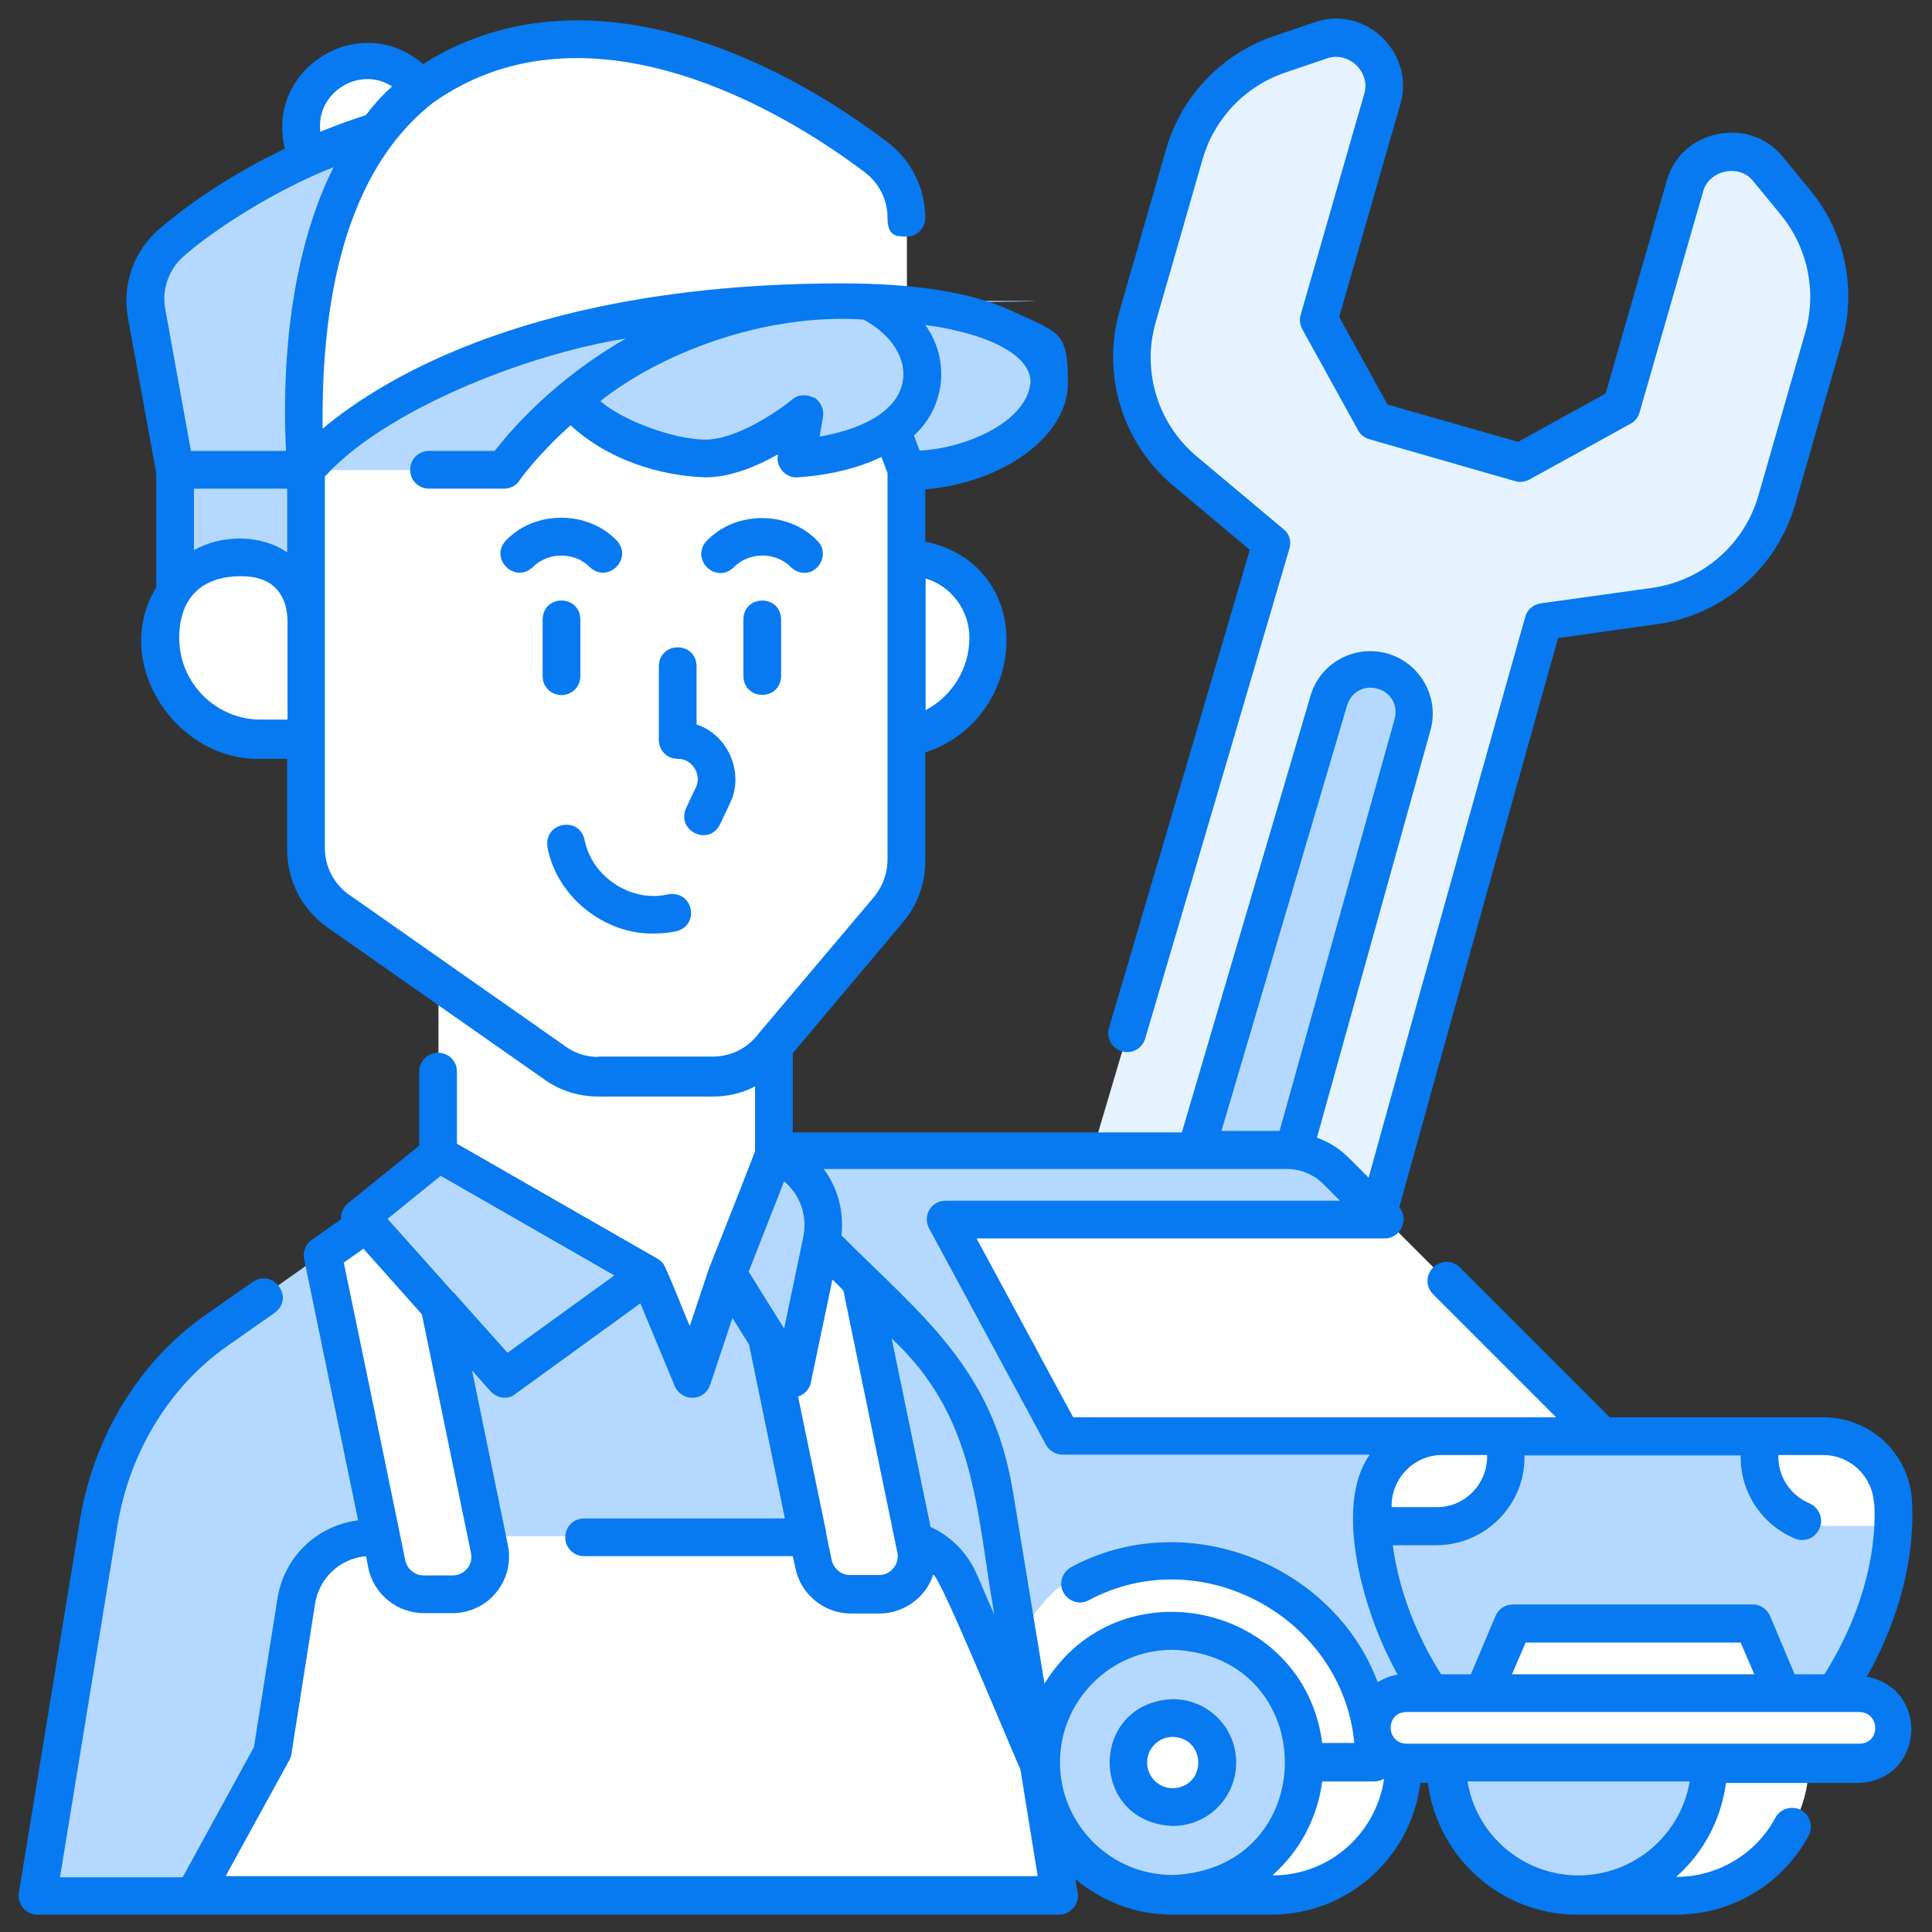 <?xml version="1.0" encoding="UTF-8"?>
<svg xmlns="http://www.w3.org/2000/svg" version="1.1" viewBox="0 0 512 512">
  <rect x="0" y="0" width="512" height="512" fill="#333333" stroke="none"/>
  <defs>
    <style>
      .cls-1 {
        fill: #b5d8fe;
      }

      .cls-2 {
        fill: #fff;
      }

      .cls-3 {
        fill: #077af1;
      }

      .cls-4 {
        fill: #e6f3ff;
      }
    </style>
  </defs>
  <!-- Generator: Adobe Illustrator 28.7.1, SVG Export Plug-In . SVG Version: 1.2.0 Build 142)  -->
  <g>
    <g id="Layer_4">
      <g>
        <path class="cls-4" d="M476.1,53.6l-7.3-8.9c-6.5-8-19.3-5.3-22.1,4.5l-16.8,58.4c-10.5,5.8-16.3,9-26.8,14.8l-38.6-11.1c-5.8-10.5-9-16.3-14.8-26.8l16.8-58.4c2.8-9.9-6.6-18.9-16.3-15.6l-10.9,3.7c-12.2,4.1-21.6,14-25.2,26.4l-12.4,43.1c-4.3,14.9.6,31,12.5,40.9l22.9,19.2s-29.9,102-47.4,160.8l75.6,16.7c16.5-59.7,43.8-156.8,43.8-156.8l29.5-4.1c15.4-2.1,28.1-13.1,32.3-28.1l12.4-43.1c3.6-12.4.8-25.7-7.3-35.7Z"/>
        <path class="cls-1" d="M341.1,304.7c.6,0,1.2,0,1.8,0,11-39.5,25.1-90.1,31.5-113,1.7-6.1-1.8-12.4-7.9-14.2-6.1-1.7-12.5,1.7-14.3,7.8-7.1,24.1-23.4,79.1-35.2,119.3h24Z"/>
        <g>
          <path class="cls-1" d="M240.3,124.5l-20.9-14.4c0-15.5-2.2-17.3,10.8-30.3,3.6.1,6.9.3,10.1.6,61.4,5.8,38.1,44.1,0,44.1Z"/>
          <path class="cls-1" d="M232.2,41.2c-14.5-10.7-46.3-31.2-76.5-31.2s-55.5,24.7-55.5,24.7c-26.7,8.5-44.9,21.1-54.6,29.3-5.5,4.6-8,11.8-6.7,18.8l7.6,41.7h34.7s35.1-44.8,142.1-44.8,11.9.3,17,.8v-23.1c0-6.4-3-12.3-8.1-16.1Z"/>
          <g>
            <g>
              <path class="cls-1" d="M207,467.1s138.6,0,138.6,0h53.4s25.5-86.5,25.5-86.5l-41.2-41.2-29.3-29.3c-3.5-3.5-8.1-5.4-13-5.4h-135.9l1.8,162.4Z"/>
              <path class="cls-1" d="M483.3,380.6h-101.1c-9.8,0-17.9,7.6-18.4,17.4-1,16.9,5.1,35.2,15.5,50.7h107.1c10.4-15.5,16.4-33.7,15.5-50.7-.6-9.8-8.6-17.4-18.4-17.4h0Z"/>
              <g>
                <path class="cls-2" d="M372.6,448.7h120.1c5.1,0,9.2,4.1,9.2,9.2h0c0,5.1-4.1,9.2-9.2,9.2h-120.1c-5.1,0-9.2-4.1-9.2-9.2h0c0-5.1,4.1-9.2,9.2-9.2Z"/>
                <path class="cls-2" d="M464.5,430.3h-63.6l-7.8,18.4h79.2l-7.8-18.4Z"/>
                <path class="cls-2" d="M363.8,397.8c-.1,2.2-.2,4.4,0,6.7h16.9c10.2,0,18.4-8.3,18.4-18.4v-5.4h-16.9c-9.7,0-17.8,7.5-18.4,17.2Z"/>
                <path class="cls-2" d="M466.4,380.6v5.4c0,10.2,8.3,18.4,18.4,18.4h16.9c0-2.2,0-4.5,0-6.7-.6-9.7-8.7-17.2-18.4-17.2h-16.9,0Z"/>
                <path class="cls-2" d="M250.6,323.2l31,57.4h143l-57.4-57.4h-116.6Z"/>
              </g>
              <path class="cls-2" d="M345.7,467.1c0,19.3-15.6,34.9-34.9,34.9h26.3c19.3,0,34.9-15.6,34.9-34.9h-26.3Z"/>
              <path class="cls-1" d="M383.4,467.1c0,19.3,15.6,34.9,34.9,34.9s34.9-15.6,34.9-34.9h-69.7Z"/>
              <path class="cls-2" d="M453.1,467.1c0,19.3-15.6,34.9-34.9,34.9h26.3c19.3,0,34.9-15.6,34.9-34.9h-26.3Z"/>
              <path class="cls-2" d="M364.1,467.1c0-29.4-23.9-53.3-53.3-53.3s-31.4,7.6-41.2,19.6l-8,33.8h102.6Z"/>
              <circle class="cls-1" cx="310.8" cy="467.1" r="34.9"/>
              <path class="cls-2" d="M310.8,479c-6.5,0-11.8-5.3-11.8-11.8s5.3-11.8,11.8-11.8,11.8,5.3,11.8,11.8-5.3,11.8-11.8,11.8Z"/>
            </g>
            <g>
              <path class="cls-1" d="M280.8,502l-17.4-106c-2.7-16.7-10.4-31.9-21.9-43.2l-47.7-47.2-94.2,16.8-42.4,29.9c-16.4,11.5-27.6,29.9-31,50.9l-16.2,98.9h270.8Z"/>
              <g>
                <path class="cls-2" d="M116.2,259.9v45.7h0s55.7,31.9,55.7,31.9l11.5,27.7,9.2-27.7,12.5-31.9h0s0-28.7,0-28.7l-89-17.1Z"/>
                <path class="cls-2" d="M81.2,102.5v122.4c0,6.5,3.2,12.6,8.5,16.4l57.5,40.3c3.4,2.4,7.4,3.6,11.5,3.6h30.3c5.9,0,11.5-2.6,15.3-7.1l31.3-37.2c3-3.6,4.7-8.2,4.7-12.9V92.9l-159.1,9.6Z"/>
                <path class="cls-2" d="M63.9,147.7h0c9.5,0,17.3,7.7,17.3,17.3v30.7h-12c-14.7,0-26.6-11.9-26.6-26.6h0c0-11.8,9.6-21.4,21.4-21.4Z"/>
              </g>
              <path class="cls-1" d="M95.4,322.4l20.8-16.8,55.7,31.9-38.2,27.7-38.2-42.9Z"/>
              <path class="cls-1" d="M192.7,337.5l17.4,27.7,7.7-36.5c1.8-8.5-2.1-17.1-9.5-21.4l-3-1.7-12.5,31.9Z"/>
              <path class="cls-2" d="M111.5,23.2c-3.2-4.4-8.3-7.2-14.1-7.2-9.7,0-17.5,7.8-17.5,17.5s.7,5.7,2,8.2c5.6-2.5,11.7-4.8,18.3-6.9,0,0,3.3-5.6,11.3-11.5Z"/>
              <path class="cls-2" d="M240.6,147.7h0c0,0-.2,0-.3,0v47.5c12.3-2.3,21.6-13.2,21.6-26.2h0c0-11.8-9.6-21.4-21.4-21.4h0Z"/>
              <path class="cls-2" d="M275.1,467.2l-20.6-47.9c-2.3-5.4-6.8-9.3-12.2-11.1l.4,2.1c1.3,6.2-3.5,12-9.8,12h-7.6c-4.7,0-8.8-3.3-9.8-8l-1.5-7.2h-85l.6,3.1c1.3,6.2-3.5,12-9.8,12h-7.6c-4.7,0-8.8-3.3-9.8-8l-1.5-7.2h-2.8c-9.8,0-18.2,7.2-19.8,16.9l-6.3,40-20.7,37.8h229.3l-5.7-34.8Z"/>
              <path class="cls-2" d="M225.3,422.4h7.6c6.3,0,11.1-5.8,9.8-12l-14.6-70.9-10.5-10.4-7.6,36.1-6.9-11,12.4,60.2c1,4.6,5,8,9.8,8Z"/>
              <path class="cls-2" d="M112.3,422.4h7.6c6.3,0,11.1-5.8,9.8-12l-13.3-64.5-19.4-21.7-11.5,8.1,16.9,82.2c1,4.6,5,8,9.8,8Z"/>
            </g>
          </g>
          <path class="cls-2" d="M240.3,57.3v23.1c-5.1-.5-10.7-.8-17-.8-107.1,0-142.1,44.8-142.1,44.8,0,0-6.1-57.3,19.1-89.8,0,0,14.6-24.7,55.5-24.7s62,20.5,76.5,31.2c5.1,3.8,8.1,9.7,8.1,16.1Z"/>
          <path class="cls-1" d="M223.3,79.7c-29.8,0-52.4,11.5-67.5,22.8-1.3,1-2.6,2-3.8,3-12.2,10-18.4,19.1-18.4,19.1h-52.5s8.6-11,30.2-22c22.1-11.3,57.8-22.8,111.9-22.8Z"/>
          <g>
            <path class="cls-1" d="M240.3,110.1c-4.9,5.8-14.3,10.4-29.1,11.4l2-11.8s-14.3,11.8-26,11.8-29.9-3.9-35-16.1c1.2-1,2.4-2,3.8-3,15-11.3,37.6-22.8,67.5-22.8s4.7,0,6.9.1c13.7,6.8,18.4,20.4,10.1,30.3Z"/>
            <path class="cls-1" d="M81.2,124.5h-34.7v30.7l.7.5c3.9-4.9,9.9-8.1,16.7-8.1h0c9.6,0,17.3,7.7,17.3,17.3v-40.5Z"/>
          </g>
        </g>
      </g>
      <g>
        <path class="cls-3" d="M327.6,467.1c0-9.3-7.5-16.8-16.8-16.8-22.3.9-22.3,32.7,0,33.6,9.3,0,16.8-7.5,16.8-16.8ZM304,467.1c0-3.8,3.1-6.8,6.8-6.8,9,.3,9,13.3,0,13.6-3.8,0-6.8-3.1-6.8-6.8Z"/>
        <path class="cls-3" d="M495,443.9c8.4-15.1,12.5-31.2,11.7-46.2-.7-12.4-11-22.1-23.4-22.1h-56.7l-39.7-39.7c-2-2-5.1-2-7.1,0-2,2-2,5.1,0,7.1l32.6,32.6h-128l-25.6-47.4h108.2c4.1,0,6.6-5.1,3.8-8.2,14.7-53,37.4-134,42.1-150.9l26.3-3.7c17.3-2.4,31.6-14.8,36.5-31.6l12.4-43.1c4-14,.9-29-8.3-40.2l-7.3-8.9c-8.9-11-27-7.3-30.8,6.3,0,0-16.2,56.4-16.2,56.4l-23.2,12.8-34.6-9.9-12.8-23.2,16.2-56.4c4-13.6-9.4-26.4-22.7-21.7,0,0-10.9,3.7-10.9,3.7-13.7,4.7-24.3,15.8-28.4,29.7l-12.4,43.1c-4.8,16.8.7,34.9,14.1,46.2l20.4,17.1c-4.2,14.5-22.4,76.3-37.3,126.7-.8,2.6.7,5.4,3.4,6.2,2.7.8,5.4-.7,6.2-3.4,16.9-57.2,38-129.1,38.2-129.8.6-1.9,0-4-1.6-5.2l-22.9-19.2c-10.4-8.7-14.7-22.7-10.9-35.7l12.4-43.1c3.1-10.8,11.3-19.4,22-23l10.9-3.7c5.7-2.1,11.8,3.6,9.9,9.5,0,0-16.8,58.4-16.8,58.4-.4,1.3-.2,2.6.4,3.8l14.8,26.8c.6,1.2,1.7,2,3,2.4l38.6,11.1c1.3.4,2.6.2,3.8-.4l26.8-14.8c1.2-.6,2-1.7,2.4-3l16.8-58.4c1.5-5.9,9.7-7.6,13.4-2.8,0,0,7.3,8.9,7.3,8.9,7.1,8.7,9.5,20.3,6.4,31.2l-12.4,43.1c-3.7,13-14.8,22.6-28.2,24.5l-29.5,4.1c-2,.3-3.6,1.7-4.1,3.6-.3.9-25.1,89.2-41.5,148.6l-5.2-5.2c-2.5-2.5-5.4-4.3-8.5-5.4,10.8-38.7,24-86.1,30.1-108,2.4-8.7-2.7-17.8-11.4-20.3-8.7-2.5-17.9,2.5-20.4,11.2-6.9,23.4-22.4,75.9-34.1,115.7h-103.1v-21l29.2-34.7c3.8-4.5,5.9-10.2,5.9-16.1v-28.9c27.2-8.8,30.2-49.4,0-55.9v-13.8c20.7-1.8,37.8-14.1,37.8-28.1s-2-13.2-15.3-19.4c-10.3-4.7-25.2-7.1-44.5-7.1-81,0-121.7,25.1-137.7,38.5-.3-27.1,3.4-66.2,29.3-86.4,38.2-27,87.3-2,114.3,18.4,3.8,2.8,6.1,7.3,6.1,12.1s2.2,5,5,5,5-2.2,5-5c0-7.9-3.8-15.4-10.1-20.1-31.1-23.7-81.6-46.8-123-20.6-16.6-14.5-41.9,1.1-36.6,22.4-14.8,7.1-25.8,14.9-33.2,21.2-6.8,5.7-10,14.8-8.4,23.6l7.5,41.2v30.3c-12.1,19.7,5.1,46,27.7,45.4,0,0,7,0,7,0v24.2c0,8.1,4,15.8,10.7,20.5l57.5,40.3c4.2,3,9.2,4.5,14.3,4.5h30.3c4,0,7.8-.9,11.2-2.7v17.2c0,.2-12.2,31.1-12.3,31.3,0,0-5,15-5,15-.3-.5-6.8-17-7.2-16.7-.4-.4-.8-.8-1.3-1.1,0,0-53.2-30.5-53.2-30.5v-19.1c0-2.8-2.2-5-5-5s-5,2.2-5,5v19.6l-18.9,15.3c-1.2,1-2,2.6-1.8,4.2l-7.8,5.5c-1.6,1.1-2.4,3.1-2,5.1l14.3,69.2c-10.9,1.4-19.7,9.7-21.4,20.9l-6.2,39.2-18.9,34.5H15.9l15.2-93.1c3.2-19.5,13.8-36.9,29-47.6l12.7-8.9c5.3-3.9-.2-11.8-5.8-8.2,0,0-12.7,8.9-12.7,8.9-17.4,12.2-29.4,32-33.1,54.1l-16.2,98.9c-.2,1.4.2,2.9,1.1,4,.9,1.1,2.3,1.8,3.8,1.8h270.8c3,0,5.5-2.9,4.9-5.8,0,0-.6-3.6-.6-3.6,6.9,5.8,15.9,9.4,25.6,9.4h26.3c20.3,0,37.1-15.2,39.5-34.9h2c2.5,19.6,19.3,34.9,39.5,34.9h26.3c14.7,0,28.1-8,35.1-20.9,1.3-2.4.4-5.5-2-6.8-2.4-1.3-5.5-.4-6.8,2-5.2,9.7-15.3,15.7-26.3,15.7,7.1-6.3,11.9-15,13.2-24.9h35c17.5-.5,19.3-25,2.2-28.2h0ZM496.7,398.3c.8,14.4-4,30.8-13.2,45.4h-7.9l-6.5-15.4c-.8-1.9-2.6-3.1-4.6-3.1h-63.6c-2,0-3.8,1.2-4.6,3.1l-6.5,15.4h-7.9c-6.9-10.9-11.3-22.9-12.8-34.2h11.5c13.1,0,23.7-10.8,23.4-23.8h57.3c-.2,9.6,5.5,18.3,14.3,22,2.5,1.1,5.5,0,6.6-2.7,1.1-2.5-.1-5.5-2.7-6.6-5.1-2.2-8.4-7.2-8.2-12.8h11.9c7.1,0,13,5.6,13.4,12.7h0ZM464.8,443.7h-64.1l3.6-8.4h57l3.6,8.4ZM394.1,385.6c.2,7.6-5.9,13.9-13.4,13.8,0,0-11.9,0-11.9,0-.2-7.5,5.9-13.9,13.5-13.8,0,0,11.9,0,11.9,0ZM357,186.9c2.7-8.1,14.6-4.8,12.6,3.6-6.2,22.1-19.6,70.3-30.5,109.2h-15.4c11.6-39.4,26.6-90,33.3-112.8ZM246.6,404.6l-10.3-49.9c22.4,20.9,22.3,45.1,27.2,73.2l-4.6-10.6c-2.4-5.7-6.9-10.2-12.4-12.7ZM207.7,313c4.3,3.5,6.3,9.1,5.2,14.7l-5.1,24.4c0,0-.2-.4-.3-.5l-9.1-14.6,8.8-22.4.6-1.6ZM219,406.3s-7.5-36.2-7.5-36.2c1.7-.5,3.1-2,3.4-3.8,1.4-6.6,4.3-20.6,5.7-27.2.3.3,2.7,2.6,2.9,2.9l14.3,69.4c.7,3-1.8,6.1-4.9,6,0,0-7.6,0-7.6,0-2.4,0-4.4-1.7-4.9-4l-1.5-7.2ZM215.6,105.4c-1.8-1-4.1-.9-5.7.5-3.6,3-14.7,10.6-22.9,10.6s-21.8-4.9-27.9-10.2c15.6-12.4,43-23.4,69.8-21.6,7.5,4.1,11.5,10.5,10.3,16.6-1.6,8.2-11.6,12.6-22,14.4l.9-5.2c.3-2.1-.6-4.1-2.4-5.2ZM256.9,169c0,8.2-4.6,15.5-11.6,19.2v-34.9c6.7,2,11.6,8.3,11.6,15.7ZM273.1,101.2c-.9,11.1-18.3,17.8-29.4,18.2l-1.5-4c8.4-7.6,9.6-20.2,3-29.3,19.1,2.7,27.9,8.9,27.9,15.1ZM51.4,129.5h24.7v16.9c-7-4.9-17.5-4.7-24.7-.6v-16.3ZM84.9,34.9c-1.3-10.3,10.3-17.6,19-12-3.4,3.1-5.7,5.9-6.9,7.6-4.1,1.3-8.1,2.8-12.1,4.4ZM48.8,67.8c7.6-6.7,23.8-17.3,39.6-23.5-13.7,27.3-13.3,61.9-12.6,75.2h-25.2l-6.8-37.6c-1-5.3,1-10.7,5-14.1ZM69.1,190.7c-11.9,0-21.6-9.7-21.6-21.6s7.3-16.4,16.4-16.4,12.3,5.5,12.3,12.3v25.7h-7ZM158.6,280.1c-3.1,0-6.1-.9-8.6-2.7l-57.5-40.3c-4-2.8-6.4-7.4-6.4-12.3,0-29,0-69.3,0-98.5,15.4-17.2,52.6-32.3,79.8-36.6-19.1,10.9-30.7,24.5-34.8,29.8h-17.4c-2.8,0-5,2.2-5,5s2.2,5,5,5h19.9c1.6,0,3.2-.8,4.1-2.2.1-.2,4.7-6.7,13.5-14.6,10,9.2,23.6,13.4,35.8,13.8,6.7,0,13.7-3,19.2-6.1-.8,3.2,2,6.4,5.2,6.1,8.7-.6,16.2-2.5,22.2-5.4l1.6,4.3c0,29.2,0,73.4,0,102.5,0,3.5-1.3,7-3.5,9.7l-30.4,36s-.9,1.1-.9,1.1c0,0,0,0,0,0-2.9,3.4-7,5.3-11.5,5.3h-30.3ZM120.2,342.6s-17.5-19.6-17.5-19.6l14.1-11.4,46,26.4-28.3,20.5-14.3-16ZM96.3,330.9l15.5,17.4,13,63.2c.3,1.5,0,3-1,4.2-1,1.2-2.4,1.8-3.9,1.8h-7.6c-2.4,0-4.4-1.7-4.9-4-.3-1.7-15.5-75.2-16.3-78.9l5.1-3.6ZM59.9,497l16.7-30.4c.3-.5.5-1.1.6-1.6l6.3-40c1.1-6.9,6.7-12,13.5-12.6l.6,3.1c1.4,6.9,7.6,12,14.7,12h7.6c4.5,0,8.8-2,11.6-5.5,2.9-3.5,4-8.1,3.1-12.5l-9.5-46.3,4.9,5.5c1,1.1,2.4,1.7,3.7,1.7s2-.3,2.9-1l33.1-24,9.1,21.9c.8,1.9,2.7,3.2,4.8,3.1,2.1,0,3.9-1.4,4.6-3.4l5.9-17.7,4.4,7,9.5,46.1h-53.2c-2.8,0-5,2.2-5,5s2.2,5,5,5h55.3l.7,3.2c1.4,6.9,7.6,12,14.7,12h7.6c6.3,0,12.3-4.2,14.2-10.3,1.6-.4,22,49.6,23.1,51.5l4.6,28.4H59.9ZM268.4,395.2c-5.2-32.5-24.1-46.5-45.4-67.8.7-6.4-1-12.6-4.7-17.6,18,0,106.9,0,122.8,0,3.5,0,7,1.4,9.5,3.9l4.5,4.5h-104.5c-1.8,0-3.4.9-4.3,2.4-.9,1.5-.9,3.4-.1,4.9l31,57.4c.9,1.6,2.6,2.6,4.4,2.6h81.4c-9.9,13.9-1.4,42.8,7.4,58.3-1.9.3-3.7,1-5.3,2-11.7-31.3-50.9-46.9-81.2-30.5-2.4,1.3-3.4,4.3-2.1,6.7,1.3,2.4,4.3,3.4,6.7,2.1,29.8-16,67.3,4.6,70.4,37.8h-8.5c-4.9-37.3-54.1-47.7-73.6-15.7l-8.4-51.2ZM280.9,467.1c0-16.5,13.4-29.9,29.9-29.9,39.6,1.6,39.6,58.1,0,59.7-16.5,0-29.9-13.4-29.9-29.9ZM337.2,497c7.1-6.3,11.9-15,13.2-24.9h13.8c1,0,1.8-.3,2.6-.7-2.1,14.5-14.5,25.6-29.5,25.6ZM418.3,497c-14.8,0-27.1-10.8-29.4-24.9h58.9c-2.4,14.1-14.7,24.9-29.5,24.9ZM492.8,462.1c-30.2,0-89.6,0-120.1,0-5.5-.2-5.6-8.3,0-8.4,0,0,6.5,0,6.5,0,24,0,89.9,0,113.6,0,5.5.2,5.6,8.3,0,8.4h0Z"/>
        <path class="cls-3" d="M148.8,184.2c2.8,0,5-2.2,5-5v-15.1c-.2-6.6-9.8-6.6-10,0,0,0,0,15.1,0,15.1,0,2.8,2.2,5,5,5Z"/>
        <path class="cls-3" d="M207,179.2v-15.1c-.2-6.6-9.8-6.6-10,0,0,0,0,15.1,0,15.1.2,6.6,9.8,6.6,10,0Z"/>
        <path class="cls-3" d="M184.6,191.9v-15.4c-.2-6.6-9.8-6.6-10,0,0,0,0,19.6,0,19.6,0,2.8,2.2,5,5,5,3.8-.1,6.5,4.2,4.8,7.6,0,0-2.6,5.5-2.6,5.5-2.6,6,6,10.2,9,4.3,0,0,2.6-5.5,2.6-5.5,4-8-.4-18.3-8.8-21Z"/>
        <path class="cls-3" d="M156.3,150.3c4.8,4.5,11.6-2.3,7.1-7.1-7.7-8-21.6-8-29.3,0-4.5,4.8,2.3,11.6,7.1,7.1,4-4.1,11.1-4.1,15.1,0h0Z"/>
        <path class="cls-3" d="M177.1,237c-9.8,2.3-20.3-4.6-22.2-14.5-1.5-6.4-10.9-4.5-9.8,2.1,2.5,13,14.9,23,28.1,22.8,2,0,4-.2,6-.6,6.4-1.6,4.5-10.9-2.1-9.8h0Z"/>
        <path class="cls-3" d="M194.5,150.3c4-4.1,11.1-4.1,15.1,0,1,1,2.3,1.5,3.5,1.5,4.3.1,6.7-5.5,3.5-8.5-7.7-8-21.6-8-29.3,0-4.5,4.8,2.3,11.6,7.1,7.1Z"/>
      </g>
    </g>
  </g>
</svg>